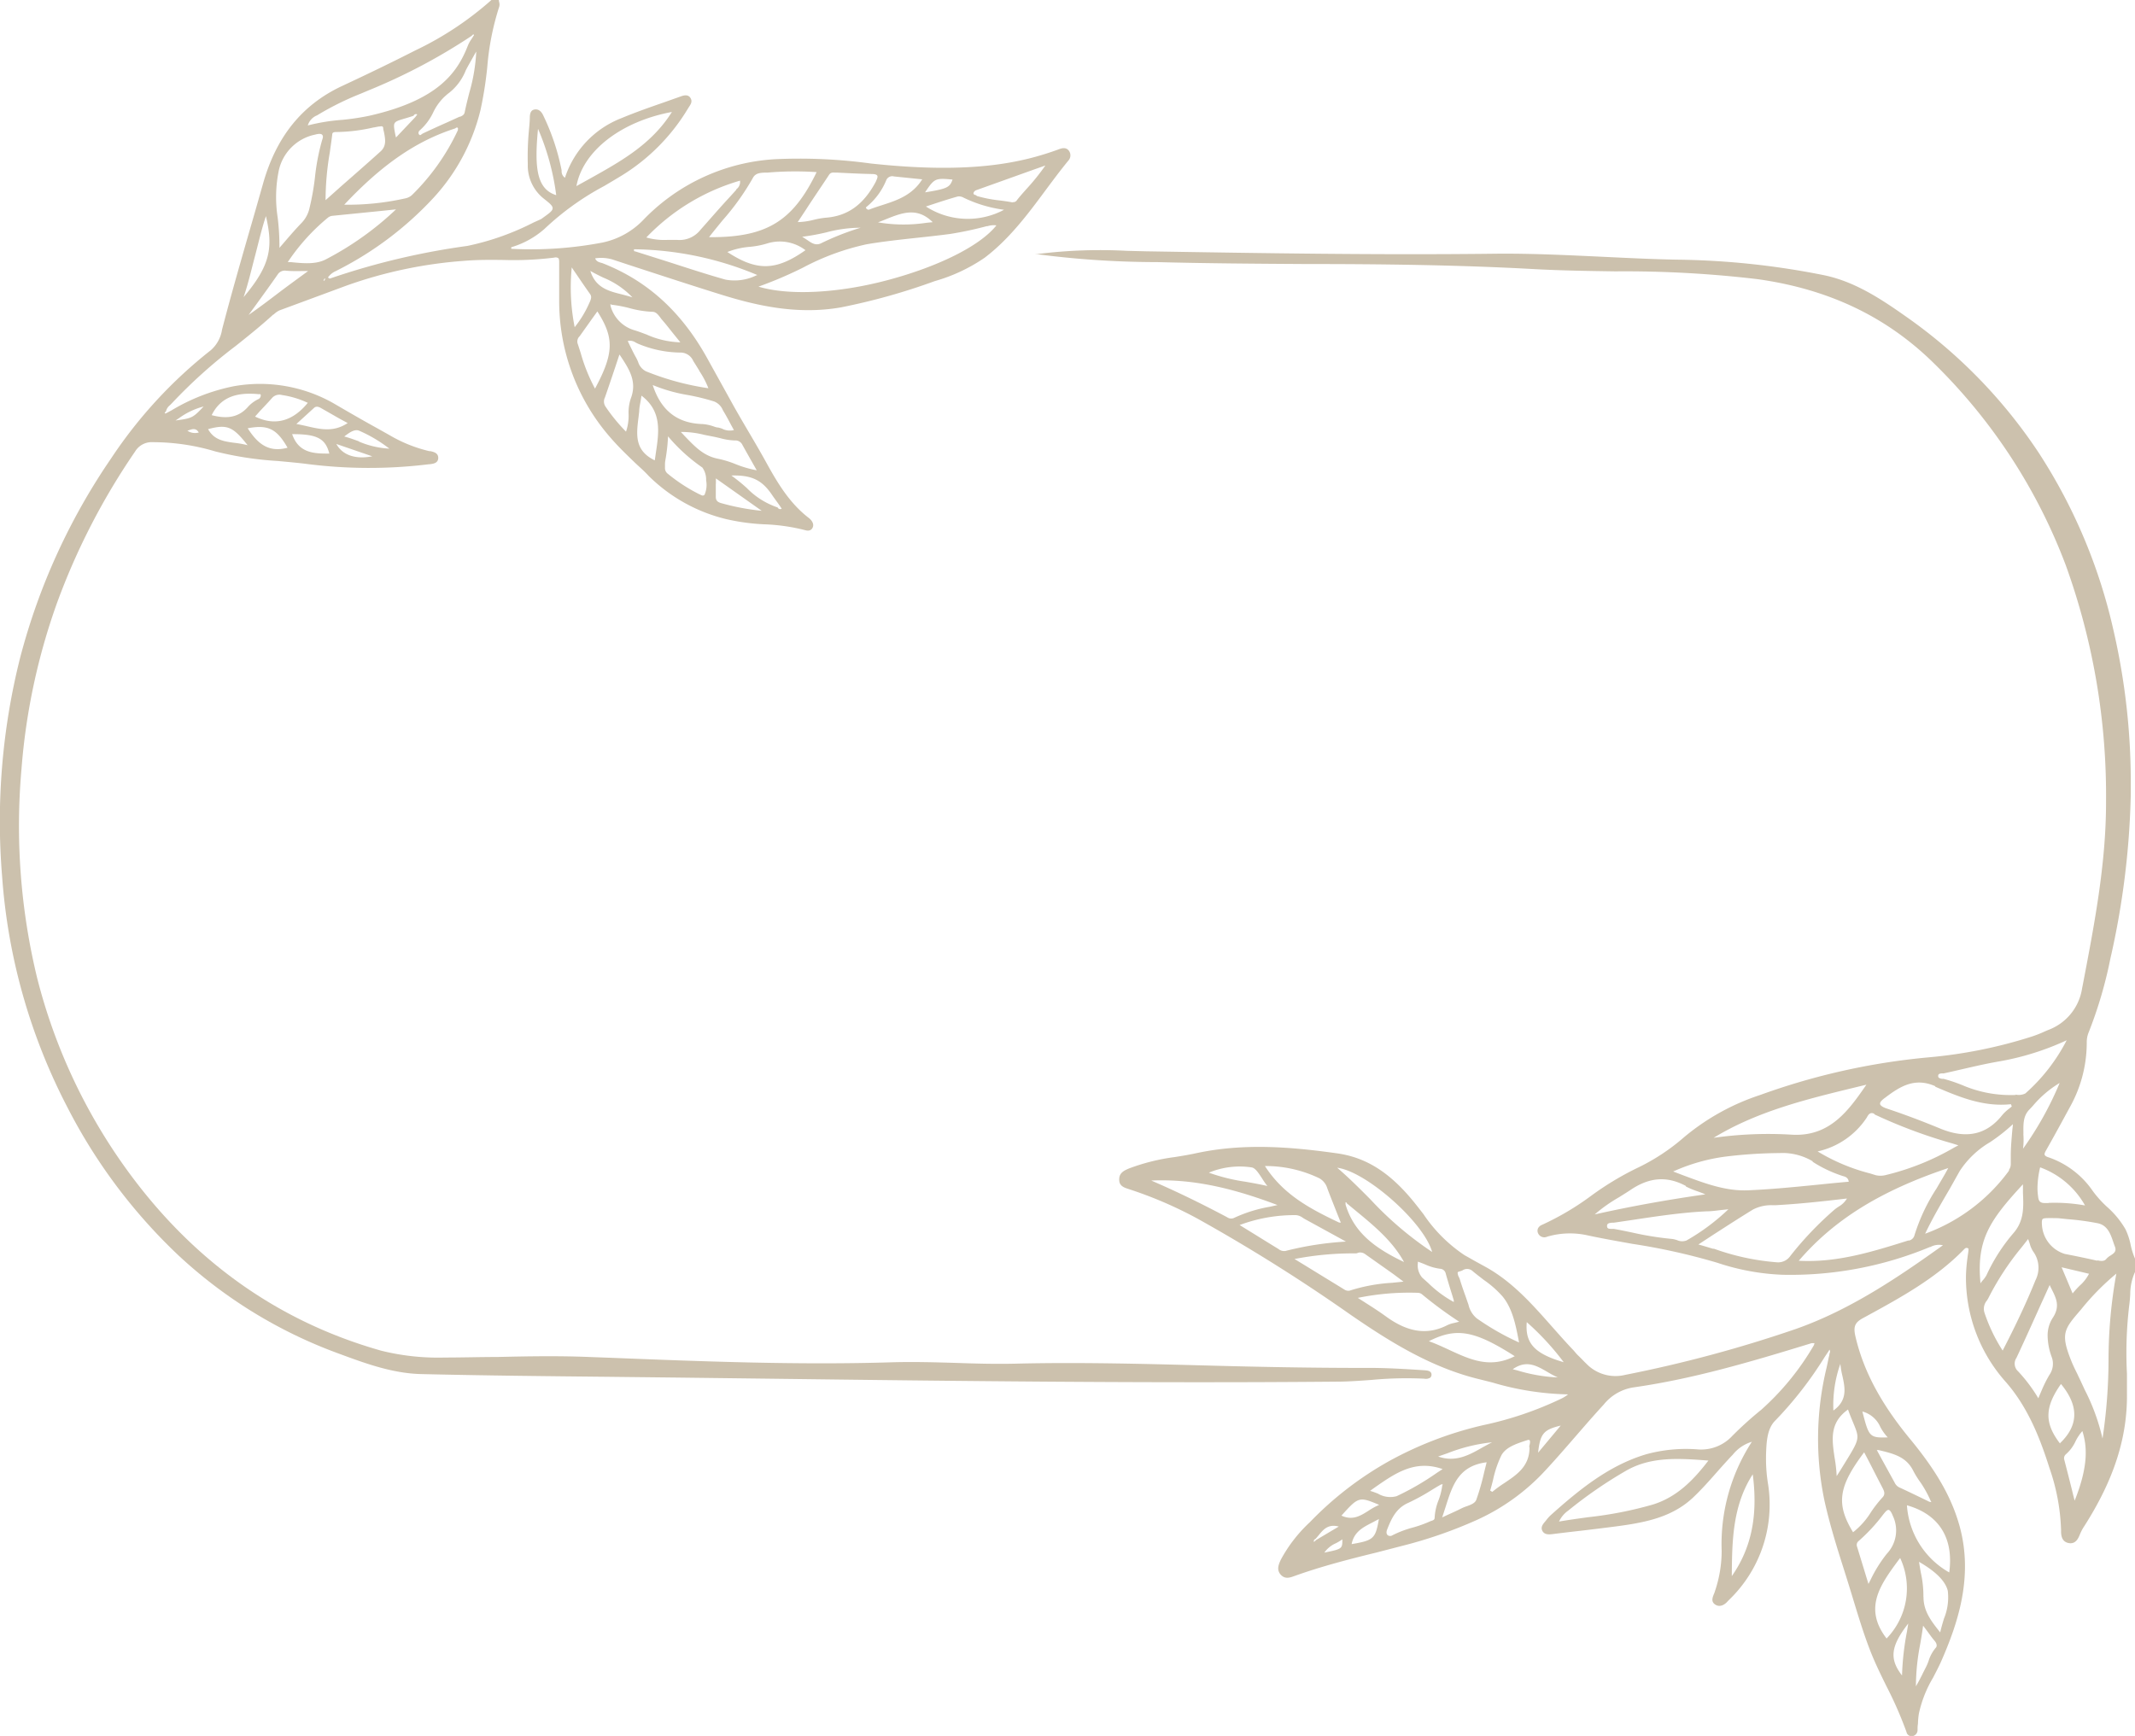 <svg viewBox="0 0 273.45 222.36" xmlns="http://www.w3.org/2000/svg"><g fill="#ccc1ad"><path d="m132.57 32.57h.33a118.66 118.66 0 0 0 14.5 1h.65c6.37.17 12.84.21 19.11.25 9.61 0 19.56.11 29.33.65 3.46.19 7 .24 10.38.29a144 144 0 0 1 18.25 1c9.19 1.29 16.62 4.86 22.71 10.91a71.42 71.42 0 0 1 16.76 25.75 86.7 86.7 0 0 1 5.15 30.3v.13c0 7.9-1.54 15.79-3 23.42l-.07.35a6.77 6.77 0 0 1 -4.38 5.33l-.37.16a15.14 15.14 0 0 1 -1.73.68 61 61 0 0 1 -13.19 2.65 86.3 86.3 0 0 0 -21.56 4.82 29.45 29.45 0 0 0 -9.76 5.42 26.4 26.4 0 0 1 -6.13 4 38.3 38.3 0 0 0 -5.74 3.48 35.19 35.19 0 0 1 -6.3 3.73 1 1 0 0 0 -.51.43.76.76 0 0 0 0 .66.87.87 0 0 0 1.16.43 10.37 10.37 0 0 1 5.18-.17c1.9.41 3.85.75 5.74 1.09a81 81 0 0 1 10.9 2.43 29.86 29.86 0 0 0 8.36 1.53 46.53 46.53 0 0 0 18.85-3.56h.06a2.28 2.28 0 0 1 1.6-.22c-5.74 4.11-11.93 8.31-18.92 10.75a166.46 166.46 0 0 1 -21.77 5.85 5.19 5.19 0 0 1 -5-1.45c-.34-.32-.66-.68-1-1s-.44-.5-.67-.74c-.9-.94-1.78-1.94-2.64-2.91-2.48-2.8-5-5.7-8.42-7.64l-1.29-.71c-.51-.28-1-.57-1.55-.87a19.12 19.12 0 0 1 -5.27-5.26c-.4-.52-.82-1.06-1.24-1.58-3.08-3.78-6.12-5.7-9.86-6.22-5.71-.8-11.85-1.35-18.07 0-.88.19-1.79.34-2.67.48a26.14 26.14 0 0 0 -5.9 1.47c-.55.24-1.23.53-1.23 1.36a.28.28 0 0 0 0 .09c0 .8.65 1 1.24 1.19a52.17 52.17 0 0 1 8.84 3.81 221.84 221.84 0 0 1 19.58 12.3c4.63 3.18 10.1 6.7 16.42 8.23l1.68.42a36.29 36.29 0 0 0 9.73 1.53 4.36 4.36 0 0 1 -.94.58 44.42 44.42 0 0 1 -9.92 3.36 46.77 46.77 0 0 0 -12 4.57 43.58 43.58 0 0 0 -10.21 7.86 18.51 18.51 0 0 0 -3.73 4.82c-.3.64-.55 1.31 0 1.91s1.18.38 1.77.16c3.43-1.23 7-2.15 10.48-3l3.16-.82a57.93 57.93 0 0 0 9.65-3.33 27.19 27.19 0 0 0 8.36-5.87c1.53-1.61 3-3.32 4.46-5 1.13-1.3 2.29-2.64 3.48-3.93a6.07 6.07 0 0 1 3.92-2.22c7.57-1.09 14.77-3.21 22.71-5.65h.37l-.07.25a33.82 33.82 0 0 1 -6.76 8.29 46.27 46.27 0 0 0 -3.69 3.33 5.42 5.42 0 0 1 -4.4 1.74 19.28 19.28 0 0 0 -6.63.62c-4.83 1.43-8.68 4.63-12.21 7.78a4.94 4.94 0 0 0 -.61.68l-.15.18c-.27.33-.58.7-.33 1.18s.79.47 1.28.41c1.26-.16 2.55-.31 3.79-.45 1.43-.17 2.92-.35 4.37-.54 3.62-.48 7.1-1.12 9.83-3.67 1.06-1 2.05-2.11 3-3.19.65-.73 1.32-1.49 2-2.21l.1-.1a5 5 0 0 1 2.46-1.67 24.06 24.06 0 0 0 -3.87 14 16.11 16.11 0 0 1 -.86 5.14 2.6 2.6 0 0 1 -.13.36c-.19.46-.4 1 .19 1.37s1.21 0 1.6-.47l.15-.15a16.93 16.93 0 0 0 5-14.78 20 20 0 0 1 -.27-3.38v-.31c.05-1.61.1-3.44 1.19-4.5a48.28 48.28 0 0 0 6.32-8.13l.41-.61.21-.34a.48.48 0 0 1 0 .5c0 .18-.07.37-.11.55-.08.41-.17.84-.26 1.25a38.71 38.71 0 0 0 -.27 17.07c.68 3.06 1.64 6.12 2.58 9.07.37 1.18.75 2.39 1.11 3.59.61 2 1.27 4.19 2.09 6.33.63 1.65 1.42 3.26 2.19 4.82a49.19 49.19 0 0 1 2.53 5.79.67.67 0 0 0 .81.53.79.79 0 0 0 .61-.77c0-.26 0-.53.05-.79a9.67 9.67 0 0 1 .12-1.32 15.22 15.22 0 0 1 1.81-4.59c.34-.66.7-1.34 1-2 2.18-4.94 4.18-10.87 2.42-17.37-1-3.63-2.9-7-6.23-11.06-3.84-4.63-6.11-8.87-7.14-13.35-.27-1.21-.05-1.74 1-2.3l.44-.24c4.36-2.38 8.86-4.84 12.44-8.51.17-.18.34-.35.62-.13 0 .35-.08.7-.12 1.05a21.36 21.36 0 0 0 -.21 2.41 20.06 20.06 0 0 0 5.11 13.62c2.93 3.35 4.46 7.47 5.58 11a26.54 26.54 0 0 1 1.49 7.93v.16c0 .6.11 1.39 1 1.54s1.22-.62 1.44-1.18a5.82 5.82 0 0 1 .54-1c3.79-5.94 5.53-11.35 5.46-17 0-.84 0-1.69 0-2.51a51.36 51.36 0 0 1 .3-8.84c.06-.43.09-.88.12-1.32a6.88 6.88 0 0 1 .67-3v-1.45a9.35 9.35 0 0 1 -.62-1.92 8.48 8.48 0 0 0 -.67-2 11.56 11.56 0 0 0 -2.34-2.84 14.18 14.18 0 0 1 -1.81-2 11.31 11.31 0 0 0 -5.68-4.35c-.3-.09-.46-.2-.51-.33s.05-.35.2-.6l.06-.11c.68-1.2 1.35-2.42 2-3.61l.94-1.73a16.92 16.92 0 0 0 2.19-8.27v-.06a3.32 3.32 0 0 1 .21-1.21 54.86 54.86 0 0 0 2.81-9.51 103.86 103.86 0 0 0 2.62-21.12c0-.46 0-.92 0-1.39a86.65 86.65 0 0 0 -2.26-19.76 69.53 69.53 0 0 0 -9.53-22.55 65.22 65.22 0 0 0 -17-17.45c-3.29-2.32-6.57-4.47-10.46-5.29a101.11 101.11 0 0 0 -18.9-2c-3.18-.06-6.41-.22-9.53-.37-4.51-.21-9.17-.44-13.76-.39-14.92.18-30.08-.07-44.74-.31l-2.4-.06a64.26 64.26 0 0 0 -11.37.4zm121.09 131.81c-.53-5.57 1.17-8.06 5.44-12.68v1.11c.08 1.84.16 3.58-1.24 5.17a22.84 22.84 0 0 0 -3.43 5.36 3.38 3.38 0 0 1 -.55.74zm12.71.3a12.51 12.51 0 0 0 -.91 1l-1.41-3.35 3.51.83a5.19 5.19 0 0 1 -1.19 1.52zm-8.1 9.25c1.07-2.29 2.13-4.64 3.15-6.91.37-.8.73-1.61 1.1-2.42.08.19.18.38.27.56.56 1.12 1.1 2.18.13 3.64a4.12 4.12 0 0 0 -.66 2.34 8.07 8.07 0 0 0 .51 2.65 2.48 2.48 0 0 1 -.28 2.32 16.29 16.29 0 0 0 -1 2c-.13.31-.27.62-.42 1a20 20 0 0 0 -2.6-3.46 1.32 1.32 0 0 1 -.2-1.72zm8.73 4.07c-.15-.34-.31-.67-.46-1s-.32-.66-.47-1c-.26-.51-.52-1.05-.74-1.58-1.45-3.6-1-4.12 1.18-6.65l.09-.11a32.07 32.07 0 0 1 4.46-4.52 62.28 62.28 0 0 0 -1 11.13 68.7 68.7 0 0 1 -.77 10 26.51 26.51 0 0 0 -2.29-6.27zm-6.3-14c-1.08 2.68-2.41 5.54-4.2 9a21.44 21.44 0 0 1 -2.33-4.85 1.64 1.64 0 0 1 .32-1.57 4.17 4.17 0 0 0 .26-.46 35.15 35.15 0 0 1 4.23-6.41l.78-1q.12.31.21.6a3.38 3.38 0 0 0 .44 1 3.53 3.53 0 0 1 .29 3.69zm3.15 20.91c-2-2.61-2-4.62.12-7.63 2.31 2.8 2.27 5.3-.12 7.58zm1.88 7.34c-.12-.44-.23-.88-.33-1.31-.34-1.36-.67-2.65-1-3.93a.67.67 0 0 1 .2-.73 4.92 4.92 0 0 0 1.23-1.65 5.84 5.84 0 0 1 .88-1.32c.57 1.81.85 4.33-.98 8.89zm2.89-30.76c-1.24-.28-2.6-.57-4.16-.87a4.14 4.14 0 0 1 -2.93-3.76 2.32 2.32 0 0 1 0-.46c.07-.39.07-.39 2.07-.36l1.25.13a33.28 33.28 0 0 1 3.83.52c1.25.26 1.64 1.37 2 2.44.06.18.13.38.2.56.24.61-.15.86-.56 1.13a2.35 2.35 0 0 0 -.52.41c-.27.37-.71.31-1.18.21zm-10.46-21.23h-.08a15.58 15.58 0 0 1 -6.48-1.15 20.87 20.87 0 0 0 -2.67-.92h-.2c-.3-.06-.49-.11-.49-.36 0-.28.2-.31.51-.34a.73.73 0 0 0 .22 0l.86-.19c2.07-.47 4.21-1 6.33-1.36a34.69 34.69 0 0 0 8.54-2.69 23.32 23.32 0 0 1 -5.29 6.81 1.87 1.87 0 0 1 -1.25.15zm1 5.06c0-1.18-.1-2.29.74-3.17.16-.16.31-.33.46-.49a13.72 13.72 0 0 1 3.44-2.94 42.53 42.53 0 0 1 -4.69 8.42 9.19 9.19 0 0 0 .04-1.87zm-39.69 14.66c-.63-.19-1.28-.39-1.94-.57l2-1.31c1.71-1.1 3.33-2.15 5-3.17a5.06 5.06 0 0 1 2.52-.55h.35c2.92-.16 5.78-.46 9.16-.86a2.93 2.93 0 0 1 -1 1 6 6 0 0 0 -.58.41 42.88 42.88 0 0 0 -5.67 5.94 1.89 1.89 0 0 1 -1.74.82 30.65 30.65 0 0 1 -8.11-1.76zm-3.54-8a10.31 10.31 0 0 0 1.4.59c.36.13.73.26 1.09.42-4.81.68-9.58 1.54-14.17 2.57a19.78 19.78 0 0 1 3.13-2.21c.44-.28.9-.56 1.34-.85 2.49-1.72 4.77-1.89 7.2-.59zm31.94-12.78c3 1.29 6.15 2.62 9.69 2.24l.11.29c-.12.11-.25.21-.38.31a5.24 5.24 0 0 0 -.84.79c-2 2.53-4.6 3.1-7.9 1.75-2.42-1-4.68-1.85-6.91-2.59-.52-.18-.8-.37-.84-.58v-.05c0-.2.21-.44.66-.76 1.96-1.49 3.81-2.6 6.4-1.47zm-7.8 3.54a64.93 64.93 0 0 0 10 3.73l.76.24-.5.26a32.52 32.52 0 0 1 -8.86 3.56 2.68 2.68 0 0 1 -1.24 0l-.71-.22a24.83 24.83 0 0 1 -6.72-2.82 10.17 10.17 0 0 0 6.31-4.36c.25-.49.51-.68.95-.46zm-7.9 6.08a16.38 16.38 0 0 0 3.85 1.82c.34.09.69.2.77.73-1.28.11-2.59.24-3.85.37-3 .3-6 .6-9.05.73-2.86.12-5.52-.88-8.33-1.93l-1.26-.48a23.84 23.84 0 0 1 6.8-1.92 59.88 59.88 0 0 1 6.79-.44 7.57 7.57 0 0 1 4.27 1.05zm-1.84 12.74c4.51-5.27 10.44-9 19.2-11.94-.46.88-1 1.74-1.47 2.57a23.93 23.93 0 0 0 -2.87 6.09.93.93 0 0 1 -.66.62h-.12c-4.48 1.4-9.1 2.88-14.09 2.59zm27-11.63a23.06 23.06 0 0 1 -10.76 8.1c1-2.09 2.13-4 3.18-5.8l1.25-2.23a11.72 11.72 0 0 1 3.86-3.68 22.21 22.21 0 0 0 2.95-2.32c0 .24-.05.49-.07.72-.1 1.19-.2 2.26-.2 3.3v1.09a1.25 1.25 0 0 1 -.24.75zm-38-4.09c5.64-3.49 12.11-5.05 18.36-6.57l1.36-.33c-2.27 3.29-4.65 6.65-9.47 6.41a49.76 49.76 0 0 0 -10.26.42zm-4.59 13a2.67 2.67 0 0 0 -.68-.15 39.63 39.63 0 0 1 -5-.81c-.77-.16-1.58-.33-2.37-.47h-.25c-.35 0-.61 0-.61-.38 0-.33.27-.38.65-.41h.2l2.11-.31c3.2-.48 6.52-1 9.82-1.15.67 0 1.34-.11 2-.18l.76-.08a27.21 27.21 0 0 1 -5.37 4 1.59 1.59 0 0 1 -1.27-.08zm47.64-4.74h-.5c-.73 0-.79-.42-.85-.92a7 7 0 0 1 -.07-1 11.87 11.87 0 0 1 .34-2.65 10.83 10.83 0 0 1 5.75 4.88 22.05 22.05 0 0 0 -4.68-.33zm-10.17 5.44s0 0 0-.06h.05c-.04.04-.06.04-.06.04zm-66.62 13.36c-.84-.39-1.7-.79-2.58-1.1 3.53-1.79 5.83-1.38 11 1.92-3.17 1.62-5.72.43-8.42-.82zm-8.13-4.31c-.74-.54-1.53-1.05-2.36-1.58l-1.19-.76a32.72 32.72 0 0 1 7.69-.65.89.89 0 0 1 .49.16 52.3 52.3 0 0 0 4.8 3.54l-.63.16a3.65 3.65 0 0 0 -.88.28c-2.56 1.31-5.07.94-7.92-1.15zm-17.13-19.05c.45.08.84.68 1.3 1.38.21.33.44.69.7 1-1-.23-1.91-.39-2.82-.55a23.9 23.9 0 0 1 -4.68-1.16 10.29 10.29 0 0 1 5.5-.67zm3.29 4.82-1 .22a18 18 0 0 0 -4.55 1.42.87.87 0 0 1 -.88-.07c-3.46-1.84-6.65-3.38-9.74-4.71 4.95-.22 9.95.78 16.17 3.14zm10.4 6.09a1.1 1.1 0 0 1 .75.14l3.65 2.58 1.34 1-1.48.15a21.74 21.74 0 0 0 -5.41 1 .91.91 0 0 1 -.64-.11c-1.62-1-3.27-2-5-3.07l-1.43-.87a39.39 39.39 0 0 1 7.91-.72 1.71 1.71 0 0 0 .29-.1zm7.58 1.33v-.17c.32.11.63.23.92.35a6.69 6.69 0 0 0 1.92.56.78.78 0 0 1 .74.66c.23.81.48 1.63.73 2.43.1.31.19.63.29.95v.22l-.16-.09a14.76 14.76 0 0 1 -3.12-2.35l-.76-.68a2.39 2.39 0 0 1 -.56-1.88zm6.48 5.33c-.13-.36-.25-.72-.38-1.09-.25-.69-.5-1.41-.72-2.13a1.38 1.38 0 0 0 -.12-.29 1.33 1.33 0 0 1 -.16-.49.16.16 0 0 1 0-.1c0-.07.1-.11.21-.14a2.4 2.4 0 0 0 .4-.14 1.05 1.05 0 0 1 1.26.05c.47.41 1 .79 1.46 1.16a13.08 13.08 0 0 1 2.43 2.14c1.28 1.58 1.68 3.67 2.1 5.88a32.43 32.43 0 0 1 -5.42-3.09 3.15 3.15 0 0 1 -1.06-1.76zm-15.74-12.81v-.13a.75.75 0 0 1 0-.17s.05 0 .07 0 .07.08.09.14l1.21 1c2.28 1.88 4.64 3.82 6.12 6.52-3.72-1.78-6.4-3.74-7.49-7.36zm-3.34-3.36a2.19 2.19 0 0 1 1 1.27c.37 1 .78 2 1.17 3l.48 1.2.09.19h-.23c-3.82-1.81-7.16-3.61-9.5-7.24a15.85 15.85 0 0 1 6.99 1.58zm-3 4.71a1.7 1.7 0 0 1 .86.34l.26.16 3.76 2.06 1.51.83a40.63 40.63 0 0 0 -7.75 1.2 1.13 1.13 0 0 1 -.89-.25c-1.2-.73-2.4-1.48-3.68-2.27l-1.3-.8a20 20 0 0 1 7.23-1.27zm5.27-6.07c3.7.46 11.11 7 12.16 10.79a44.19 44.19 0 0 1 -7.92-6.75c-1.35-1.36-2.75-2.76-4.24-4.04zm24.28 19.78a34.15 34.15 0 0 1 4.73 5.13c-3.43-1-4.76-2.21-4.76-4.53q0-.28.03-.6zm3.97 7.08a21.09 21.09 0 0 1 -5.18-.9l-.59-.15c1.74-1.23 3.05-.46 4.45.35a11.94 11.94 0 0 0 1.32.7zm-28.05 19.1-2.86 1.7-.32.28a.34.34 0 0 1 0-.21c0-.07.09-.13.2-.19.14-.14.27-.31.4-.46.59-.73 1.21-1.48 2.58-1.12zm.46 1.64c0 1.2 0 1.23-2.31 1.7a3.51 3.51 0 0 1 1.5-1.21 7.59 7.59 0 0 0 .81-.49zm4.55-5.86c-.31-.12-.64-.25-1-.35l.51-.37c2.69-1.88 5.22-3.67 8.78-2.42l-.72.47a34.38 34.38 0 0 1 -5.17 3 3.08 3.08 0 0 1 -2.4-.33zm8.23 3.05c.17-.48.33-1 .48-1.46.84-2.65 1.64-5.16 5.22-5.6l-.33 1.33a30.52 30.52 0 0 1 -1 3.48c-.17.44-.72.64-1.25.83a5.34 5.34 0 0 0 -.64.26c-.55.28-1.12.54-1.73.81zm0-4a8 8 0 0 1 -.47 1.82 6.89 6.89 0 0 0 -.49 2.2c0 .27-.16.33-.35.4l-.18.06a15.63 15.63 0 0 1 -2.2.8 13.49 13.49 0 0 0 -2.66 1 .54.54 0 0 1 -.62 0c-.18-.15-.2-.42-.07-.74.57-1.46 1.18-2.73 2.69-3.4a27.57 27.57 0 0 0 2.93-1.6c.41-.25.83-.51 1.26-.75l.23-.05zm-8.08 2.4a8.52 8.52 0 0 0 -1.33.73c-1.06.67-2.05 1.3-3.49.64 2.19-2.43 2.26-2.46 4.83-1.38zm-3.51 5c.31-1.54 1.43-2.12 2.62-2.73l.87-.46c-.44 2.52-.68 2.73-3.48 3.21zm26.8-15.19-2.92 3.5c.27-2.44.69-2.95 2.93-3.48zm-4.32 1.9q.21-.08.3 0c.11.09.07.38 0 .64s0 .22 0 .31c0 2.4-1.64 3.48-3.19 4.52a16.35 16.35 0 0 0 -1.58 1.15l-.27-.17c.14-.45.26-.92.37-1.37a13.91 13.91 0 0 1 1.06-3.13c.53-1 1.78-1.44 2.87-1.81zm-11.38 2.08 1.15-.4a21.66 21.66 0 0 1 5.73-1.41c-.4.2-.79.42-1.18.63-1.7.98-3.48 1.97-5.69 1.2zm34.61.51c-1.8 2.34-3.91 4.64-7.09 5.64a49 49 0 0 1 -8.3 1.63c-1.23.17-2.49.34-3.76.56a3.53 3.53 0 0 1 1.12-1.36l.08-.06a56.2 56.2 0 0 1 7.35-5.07c3.23-1.87 6.82-1.61 10.61-1.32zm5.66 1.75c.69 5.31-.16 9.47-2.68 13.07.03-4.43.08-9.03 2.69-13.05zm11.22-14.16a10.8 10.8 0 0 0 .26 1.56c.34 1.54.69 3.14-1.15 4.46a15.86 15.86 0 0 1 .9-6zm2.81 6.14a3.51 3.51 0 0 1 2.32 2 6.2 6.2 0 0 0 .94 1.32c-2.36.08-2.41-.1-3.24-3.28zm7.78 27.42.46.61c.38.51.71 1 1.06 1.39.21.26.33.62.12.84a4.74 4.74 0 0 0 -.92 1.67 6.64 6.64 0 0 1 -.41.95c-.14.28-.29.56-.42.84-.25.49-.51 1-.8 1.48a28.35 28.35 0 0 1 .53-5.3c.14-.78.28-1.61.39-2.46zm-3.89-14.1a4.35 4.35 0 0 1 -.75 4.91 17.33 17.33 0 0 0 -2.09 3.36l-.26.5-1.47-4.81a.63.63 0 0 1 .23-.7 22.55 22.55 0 0 0 3.15-3.41l.1-.12c.26-.33.44-.47.59-.44s.33.27.51.73zm3.94 10.42v-.17a13.62 13.62 0 0 0 -.33-2.92c-.08-.45-.16-.91-.23-1.39 2.16 1.25 3.37 2.46 3.68 3.7a7.13 7.13 0 0 1 -.49 3.58c-.17.57-.35 1.16-.48 1.76-1.15-1.44-2.14-2.71-2.14-4.54zm-4.73 5.32c-3-3.91-.75-6.92 1.61-10.11l.14-.18a9.2 9.2 0 0 1 -1.74 10.31zm2 4.77c-1.66-2.14-1.47-3.75.79-6.67-.05.34-.11.67-.16 1a34.89 34.89 0 0 0 -.64 5.69zm.63-21.81c4.12 1.17 6 4.22 5.41 8.6a10.71 10.71 0 0 1 -5.42-8.58zm-4.83-5.53c.57 1.11 1.1 2.16 1.65 3.21.24.46.47.9 0 1.35a15.85 15.85 0 0 0 -1.44 1.85 9.82 9.82 0 0 1 -2.29 2.57c-2.2-3.61-1.9-5.83 1.42-10.24zm7.7 5.08-1.07-.52c-.9-.43-1.82-.88-2.74-1.3a1.28 1.28 0 0 1 -.65-.65l-1.65-3-.63-1.16h.21c1.89.45 3.52.83 4.43 2.6.28.55.62 1.09 1 1.61a14.61 14.61 0 0 1 1.26 2.3l.09.16zm-10.43-11.83c.26.74.5 1.3.69 1.76.82 2 .82 2-1.14 5.18-.29.47-.61 1-1 1.6a18.79 18.79 0 0 0 -.27-2.39c-.33-2.27-.67-4.43 1.71-6.13z"/><path d="m62.94 0a41.41 41.41 0 0 1 -9.75 6.46c-3.02 1.54-6.19 3.07-9.45 4.59-5.08 2.4-8.37 6.49-10.06 12.51-.57 2-1.15 4.06-1.72 6-1.19 4.14-2.42 8.42-3.52 12.66a4.38 4.38 0 0 1 -1.44 2.64 59.25 59.25 0 0 0 -12.77 13.86 81.49 81.49 0 0 0 -11.65 25.53 85.82 85.82 0 0 0 -2.31 28 75.67 75.67 0 0 0 8.37 29.6 69.87 69.87 0 0 0 14.36 19.09 60.63 60.63 0 0 0 20.4 12.45c3.38 1.25 6.87 2.54 10.58 2.62 8 .19 16.16.27 24 .35l8.94.1 11.57.14c23.83.3 48.48.6 72.72.38 1.49 0 3-.12 4.45-.22a47.38 47.38 0 0 1 6.75-.16 1.08 1.08 0 0 0 .79-.14.54.54 0 0 0 .15-.36c0-.52-.55-.55-.91-.58-2.48-.16-5.12-.33-7.81-.3-6.71 0-13.52-.13-20.11-.31-7.94-.21-16.15-.43-24.23-.24-2.6.07-5.25 0-7.8-.09-2.71-.08-5.51-.16-8.26-.08-12 .37-24.26-.11-36.08-.58l-2.71-.1c-3.92-.16-7.9-.09-11.76 0-2.2 0-4.47.07-6.71.07a30.2 30.2 0 0 1 -8.12-.87c-13.33-3.76-24.37-11.66-32.85-23.52a72 72 0 0 1 -11.25-24.26 82.62 82.62 0 0 1 -2-26.7 81.58 81.58 0 0 1 4.55-21.3 87.18 87.18 0 0 1 10-19.4 2.48 2.48 0 0 1 2.29-1.2 28 28 0 0 1 8 1.19 43.32 43.32 0 0 0 8 1.22c1.14.11 2.32.21 3.48.35a62.73 62.73 0 0 0 15.84.07h.08c.5-.06 1.13-.13 1.14-.82 0-.63-.58-.76-1-.86h-.14a18.28 18.28 0 0 1 -5.1-2.05l-1.62-.91c-1.82-1-3.7-2.09-5.53-3.16a19.11 19.11 0 0 0 -12.78-2.2 25 25 0 0 0 -8 3.1l-.53.28-.08.05c-.06 0-.13.08-.17.07a.22.22 0 0 1 -.09-.08l.1-.13.08-.1a1.36 1.36 0 0 1 .49-.75l.24-.24a65 65 0 0 1 8.22-7.38c1.59-1.27 3.24-2.59 4.78-4h.05a2.66 2.66 0 0 1 .74-.53l5.06-1.87 3.43-1.27a57 57 0 0 1 15.19-3.21c1.65-.14 3.33-.13 5-.11a41.91 41.91 0 0 0 6.51-.3.65.65 0 0 1 .52.06c.1.09.12.28.12.56v4.83a26.55 26.55 0 0 0 6.65 17.7c1 1.15 2.11 2.21 3.18 3.24.55.51 1.11 1 1.64 1.58a21.19 21.19 0 0 0 9.94 5.53 27 27 0 0 0 4.86.66 24.62 24.62 0 0 1 5.23.75c.5.15.86 0 1-.42s-.17-.86-.51-1.13c-2.46-1.88-4-4.45-5.48-7.14s-3.07-5.22-4.48-7.79l-3.08-5.56c-3.29-5.93-7.63-9.87-13.28-12.11a1.71 1.71 0 0 0 -.27-.09c-.32-.09-.66-.19-.79-.58a5.24 5.24 0 0 1 2.19.14l2.06.68c3.83 1.25 7.79 2.55 11.7 3.77 4.47 1.4 9.81 2.7 15.54 1.69a80.78 80.78 0 0 0 12-3.36 21.83 21.83 0 0 0 6.4-3c3.16-2.4 5.53-5.58 7.81-8.66.93-1.25 1.89-2.54 2.89-3.76a1 1 0 0 0 .1-1.26c-.38-.54-1-.33-1.35-.19-4.62 1.68-11.09 3.21-24.06 1.8a67.36 67.36 0 0 0 -12.19-.55 25.46 25.46 0 0 0 -16.83 7.68 10.14 10.14 0 0 1 -5.33 3 48.7 48.7 0 0 1 -11.68.8.89.89 0 0 1 0-.1v-.1a11.23 11.23 0 0 0 4.27-2.36 35 35 0 0 1 7.61-5.47c.78-.46 1.58-.93 2.36-1.41a25.48 25.48 0 0 0 8.41-8.55l.12-.19c.22-.33.47-.7.18-1.15s-.79-.35-1.21-.2l-2.2.78c-1.78.62-3.62 1.26-5.39 2a12.25 12.25 0 0 0 -7.27 7.65 1 1 0 0 1 -.43-.81v-.15a28.9 28.9 0 0 0 -2.34-7c-.28-.61-.66-.86-1.13-.78s-.57.48-.6.91c0 .6-.07 1.21-.12 1.8a36.3 36.3 0 0 0 -.14 4.31 5.4 5.4 0 0 0 1.92 4.29c.86.69 1.28 1 1.26 1.35s-.46.64-1.29 1.24a1.7 1.7 0 0 1 -.22.15l-.93.42a33.59 33.59 0 0 1 -8.48 3 92.86 92.86 0 0 0 -17.6 4.18s-.11 0-.17-.08l-.09-.05a2.35 2.35 0 0 1 1-.82l.33-.17a43.54 43.54 0 0 0 12.09-9.11 25.43 25.43 0 0 0 6.13-11.39 49.3 49.3 0 0 0 .86-5.47 33.92 33.92 0 0 1 1.53-7.73 1.07 1.07 0 0 0 0-.56 2.21 2.21 0 0 1 -.05-.25v-.05h-.93zm47.32 29.16a33.81 33.81 0 0 0 -5.09 2c-.69.33-1.18 0-1.8-.43-.2-.13-.4-.27-.63-.4a29.29 29.29 0 0 0 3.12-.57 17.12 17.12 0 0 1 4.4-.59zm-13.1 7.55a51.94 51.94 0 0 0 5.67-2.42 31.47 31.47 0 0 1 8.17-3c2.1-.36 4.27-.59 6.36-.82 1.42-.15 2.88-.31 4.32-.5a45.55 45.55 0 0 0 4.7-1h.11a2.55 2.55 0 0 1 1.13-.1c-2.07 2.61-7.38 5.26-13.89 7s-12.79 1.99-16.57.85zm6-4.66c-3.76 2.65-6.22 2.71-10 .23a9.9 9.9 0 0 1 2.84-.66 11 11 0 0 0 2.24-.43 5.41 5.41 0 0 1 4.94.87zm-6.16 3.18-.16.06a6.34 6.34 0 0 1 -3.91.53c-2.93-.82-5.86-1.82-8.73-2.72l-2.84-.9c-.09 0-.16 0-.16-.17a.38.38 0 0 1 0-.1 41.88 41.88 0 0 1 15.8 3.3zm7.59-13.18c-1.58 3.28-3.22 5.31-5.29 6.56s-4.69 1.8-8.49 1.77c.58-.74 1.17-1.46 1.74-2.16a31.78 31.78 0 0 0 3.88-5.43c.32-.61.92-.65 1.51-.68h.35a41.46 41.46 0 0 1 6.34-.06zm14 4.4 1.07-.35c1-.33 2-.65 3-.93a1.18 1.18 0 0 1 .76.15 16.88 16.88 0 0 0 5.18 1.55 9.87 9.87 0 0 1 -10.01-.42zm-12.87 1.44a11.07 11.07 0 0 0 -1.47.26 9.15 9.15 0 0 1 -2.08.3l1-1.51c1-1.55 2-3 3-4.52.21-.33.43-.33.79-.31h.27c1.44.07 2.93.15 4.4.18.42 0 .65.07.73.21s0 .37-.21.82c-1.57 2.92-3.6 4.37-6.43 4.57zm13.74.57-.81.08a19.55 19.55 0 0 1 -6.2-.06c.34-.12.68-.26 1-.39 2.07-.83 4.02-1.61 6.01.37zm-6.46-2.19c-.57.18-1.15.37-1.71.59-.06 0-.2 0-.29-.11s-.09-.09-.09-.13c0-.08.12-.17.18-.21a8.55 8.55 0 0 0 2.41-3.3.83.83 0 0 1 1-.51l2.62.27 1 .1c-1.27 2.03-3.24 2.7-5.12 3.3zm9-3.27c-.34 1-.68 1.18-3.52 1.64 1.2-1.8 1.31-1.85 3.52-1.64zm7.71 2.93c-.57-.11-1.15-.19-1.71-.26a16.92 16.92 0 0 1 -2.87-.56l-.13-.11c-.19-.05-.31-.09-.31-.23a.17.17 0 0 1 0-.07.59.59 0 0 1 .35-.34l7.32-2.62 1.53-.54a28.82 28.82 0 0 1 -2.41 3c-.43.48-.83.93-1.21 1.41a.56.56 0 0 1 -.58.28zm-35.4-1.63c-.27.31-.55.61-.82.91-1.26 1.35-2.49 2.79-3.76 4.21a3.4 3.4 0 0 1 -3 1.31c-.42 0-.84 0-1.25 0a8.32 8.32 0 0 1 -2.7-.31 27 27 0 0 1 12-7.28 1.17 1.17 0 0 1 -.49 1.12zm-52.74 11.39h.09l-.1.25h-.05-.08a.76.76 0 0 1 .14-.25zm-7.51-8c.93 4 .61 6.26-2.86 10.37.59-1.72 1-3.52 1.46-5.26s.83-3.42 1.4-5.12zm5.36-11.61a2 2 0 0 1 1.18-1.3l.3-.18a37.49 37.49 0 0 1 5.3-2.6l.95-.4a75 75 0 0 0 13.25-7l.09-.09s.09-.09.12-.1.07 0 .08.07 0 .09-.06.14a.37.37 0 0 0 -.06.1c-.07.12-.15.23-.22.34a4.13 4.13 0 0 0 -.42.77c-1.35 3.47-3.8 7-12.64 9a31.24 31.24 0 0 1 -3.43.52 24.74 24.74 0 0 0 -4.44.72zm8.45.25.61-.12c.2 0 .4-.08.51 0a.22.22 0 0 1 .09.18c0 .19.07.39.11.58.16.85.33 1.72-.44 2.42-1.63 1.47-3.26 2.9-5 4.42l-2.05 1.83a36 36 0 0 1 .54-6.1c.1-.75.22-1.52.31-2.29 0-.32.26-.34.58-.34a22 22 0 0 0 4.74-.59zm5.57-1.66-.25.33-2.48 2.62c0-.11-.05-.22-.07-.33-.32-1.65-.32-1.65 1.1-2.08.33-.09.74-.22 1.23-.38a.33.33 0 0 1 .47-.17zm.23 2.56a.34.34 0 0 1 -.07-.23.47.47 0 0 1 .16-.3 7.12 7.12 0 0 0 1.72-2.29 6.73 6.73 0 0 1 2.07-2.54 6.9 6.9 0 0 0 2.11-2.87c.16-.31.33-.62.5-.92s.44-.78.65-1.16l.19-.32a22.86 22.86 0 0 1 -.89 5.28c-.21.82-.42 1.66-.59 2.49-.06.34-.31.46-.58.58h-.08l-1.69.77c-1 .44-2 .9-3 1.37l-.15.09c-.15.14-.24.18-.35.04zm-18.11 10.6a17 17 0 0 1 .15-6 6 6 0 0 1 4.61-4.58c.34-.09.76-.17.93 0s.12.36 0 .72a27.86 27.86 0 0 0 -.9 4.65 32.06 32.06 0 0 1 -.7 4 4 4 0 0 1 -1 1.91c-.68.7-1.33 1.44-2 2.22l-.86 1a30.21 30.21 0 0 0 -.23-3.92zm1.63 5.74h-.33a26.17 26.17 0 0 1 5.14-5.69 1.11 1.11 0 0 1 .62-.24l6.38-.64 1.72-.18a39.41 39.41 0 0 1 -9 6.41c-1.28.66-2.86.51-4.53.34zm6.9-7.35c4.84-5.15 9.23-8.17 14.21-9.77.17-.14.27-.15.35-.05a.41.41 0 0 1 0 .16v.11a28.47 28.47 0 0 1 -5.84 8.27 1.79 1.79 0 0 1 -.95.48 33.4 33.4 0 0 1 -7.77.8zm-5.53 8.5h.9c-1.36 1-2.62 1.91-3.83 2.83s-2.51 1.91-3.79 2.79l.92-1.26c.94-1.3 1.92-2.64 2.86-4a1.1 1.1 0 0 1 1.11-.39h.1c.53.04 1.06.04 1.73.03zm-16.08 19.14.44-.29a9.25 9.25 0 0 1 3.16-1.5c-1.38 1.46-1.48 1.51-3.6 1.79zm10.6-3.37h.26a.21.21 0 0 1 .06.17.53.53 0 0 1 -.34.48 4.4 4.4 0 0 0 -1.25.92c-1.41 1.66-3.16 1.51-4.7 1.12 1.32-2.68 3.79-2.86 5.8-2.71zm.18 2.2c.53-.56 1.08-1.14 1.61-1.74a1.25 1.25 0 0 1 1.24-.35 11.78 11.78 0 0 1 3.31 1c-1.92 2.36-4.2 3-6.75 1.76zm7.89-.4 2.38 1.36 1 .54c-1.79 1.19-3.46.81-5.23.4-.43-.1-.89-.2-1.34-.28l.67-.61 1.59-1.45c.28-.25.58-.16.93.04zm1.93 4.58 4.6 1.58c-2.15.42-3.82-.15-4.6-1.58zm-19.08-1.7.16-.05c.48-.17.94-.33 1.3.28a1.75 1.75 0 0 1 -1.46-.23zm7.77-.32c2.56-.47 3.67.07 5.06 2.5-2.43.65-3.83-.5-5.11-2.5zm0 2.19a12.75 12.75 0 0 0 -1.77-.32c-1.33-.18-2.58-.36-3.35-1.75 2.43-.65 3.17-.35 5.04 2.03zm14.23-.5c-.62-.22-1.26-.46-1.91-.63.65-.49 1.33-1 1.93-.73a17.88 17.88 0 0 1 3.85 2.29 11.54 11.54 0 0 1 -3.95-.93zm-8.5-.93c3.12 0 4.19.57 4.68 2.49-1.89.01-3.92-.02-4.76-2.49zm42.11-17.91c-1.64-.41-3.33-.83-4-3 .55.32 1.12.6 1.68.87a10.74 10.74 0 0 1 3.71 2.52c-.46-.15-.93-.27-1.39-.39zm-6 4.24a26.11 26.11 0 0 1 -.38-7.69c.2.31.41.61.62.91.56.83 1.14 1.68 1.73 2.51.24.35.1.63 0 .93a2 2 0 0 0 -.1.21 13.77 13.77 0 0 1 -1.9 3.13zm5.77 3.52c1.21 1.83 2.26 3.4 1.4 5.62a5.71 5.71 0 0 0 -.27 2 6.28 6.28 0 0 1 -.33 2.21 22.38 22.38 0 0 1 -2.64-3.23 1.16 1.16 0 0 1 -.06-1.15c.46-1.32.9-2.63 1.36-4 .16-.48.33-1 .49-1.48zm2.49 7.23c0-.48.13-1 .2-1.43l.09-.58c2.64 2 2.25 4.64 1.83 7.41l-.12.85h-.08l-.1-.06c-2.43-1.26-2.18-3.28-1.91-5.42zm10.7 2.25a4.14 4.14 0 0 0 -.6-.18c-.24 0-.49-.12-.72-.19a5.54 5.54 0 0 0 -1.25-.25c-3.24-.09-5.34-1.72-6.4-5a20.59 20.59 0 0 0 4.5 1.28 28.2 28.2 0 0 1 3.35.82 2 2 0 0 1 1.13 1.11l.14.24c.32.53.6 1.06.9 1.63l.38.69a2.17 2.17 0 0 1 -1.46-.15zm-3-7.42a11.07 11.07 0 0 1 1.16 2.21 34.66 34.66 0 0 1 -8-2.17 2 2 0 0 1 -1-1.2 5.94 5.94 0 0 0 -.27-.57c-.28-.48-.52-1-.76-1.48l-.3-.63a1.24 1.24 0 0 1 1 .19l.28.14a14.3 14.3 0 0 0 5.39 1.15 1.79 1.79 0 0 1 1.73 1.09c.28.44.54.86.79 1.27zm-6.87-4.71c-.45-.17-.92-.35-1.38-.49a4.45 4.45 0 0 1 -3.13-3.17v-.22l.11.1a16.51 16.51 0 0 1 2.33.44 13.08 13.08 0 0 0 2.94.47c.45 0 .73.38 1 .73a3.4 3.4 0 0 0 .23.3c.54.61 1 1.23 1.63 2l.71.88a11.36 11.36 0 0 1 -4.42-1.04zm-6.5 6.95a22.41 22.41 0 0 1 -1.83-4.56c-.13-.4-.26-.82-.4-1.23a.92.92 0 0 1 .26-.89l.06-.08 1.6-2.25.62-.86c2.18 3.4 2.12 5.37-.29 9.87zm13.47 13.59-.12-.05a21.53 21.53 0 0 1 -4-2.6.92.92 0 0 1 -.38-.8c0-.13 0-.27 0-.41 0-.36.09-.73.14-1.08a22.4 22.4 0 0 0 .25-2.52 22.4 22.4 0 0 0 4.4 4 2.65 2.65 0 0 1 .48 1.63 3.17 3.17 0 0 1 -.2 1.85c-.18.19-.37.09-.57-.02zm4.54-3.9a13.13 13.13 0 0 0 -2.21-.68c-1.89-.36-3-1.56-4.33-2.94-.15-.17-.31-.33-.47-.5a11.81 11.81 0 0 1 3 .37l1.06.21c.32.06.65.14 1 .22a7.94 7.94 0 0 0 1.83.29 1 1 0 0 1 1 .57c.42.76.85 1.52 1.31 2.33l.52.92a13.63 13.63 0 0 1 -2.71-.79zm-2.52 1.83 5.87 4.15a30 30 0 0 1 -5.25-1c-.45-.14-.63-.36-.63-.78a.25.25 0 0 1 0-.08c0-.47 0-1 0-1.51.02-.27.01-.52.01-.78zm7.91 3.72a9.86 9.86 0 0 1 -3.93-2.47 22.33 22.33 0 0 0 -2-1.62c2.6-.07 3.93.57 5.23 2.51.22.32.45.64.68.95l.31.44.23.35a.36.36 0 0 1 -.52-.16zm-13.54-50.66c-2.63 4.18-6.56 6.34-10.72 8.66-.5.28-1 .55-1.51.84.83-4.51 5.73-8.29 12.23-9.5zm-14.82 10.66c-1.9-.59-2.52-2.31-2.52-5.17 0-1 .07-2.09.19-3.33a31.56 31.56 0 0 1 2.33 8.5z"/></g></svg>